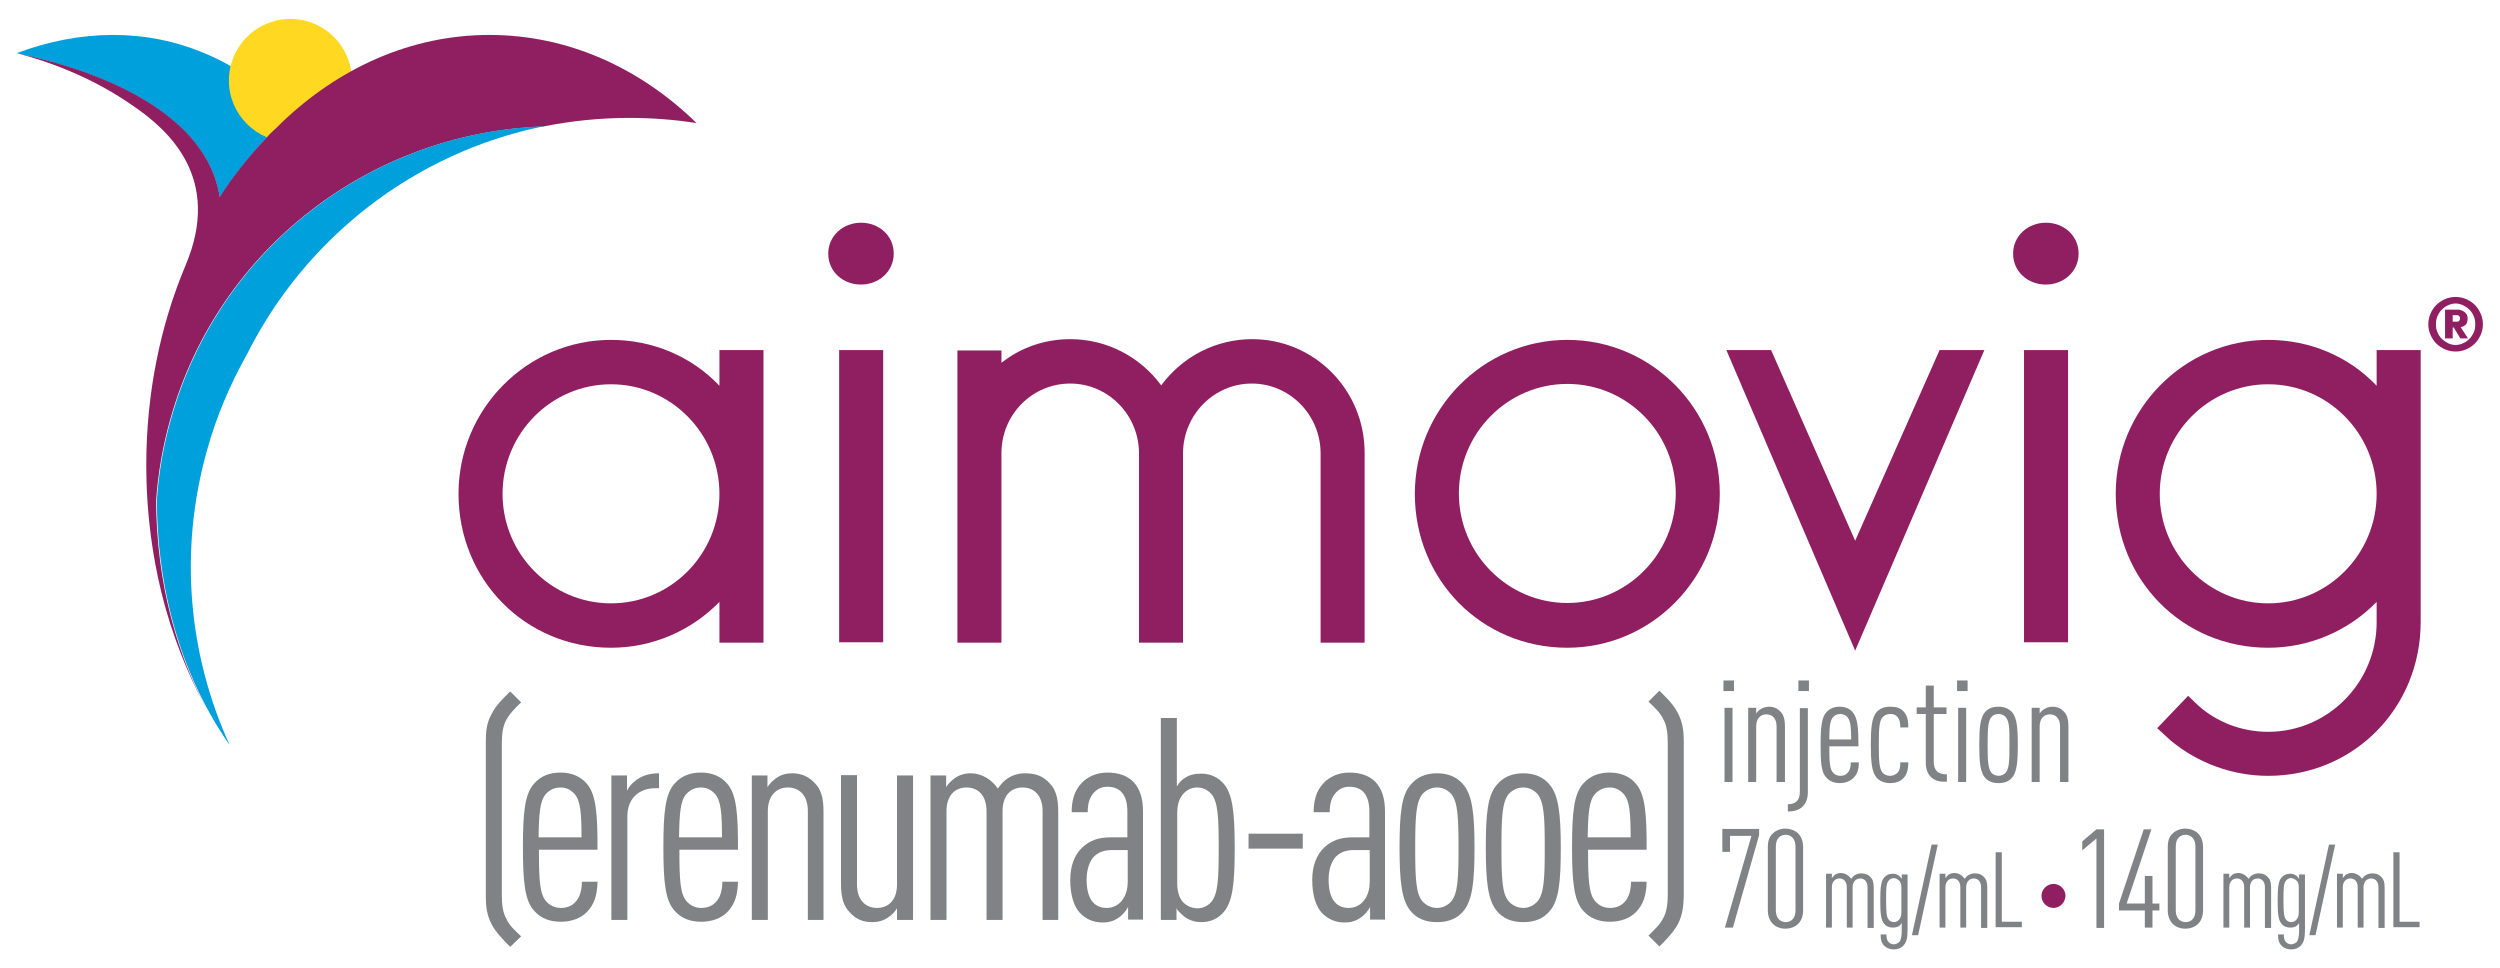 <?xml version="1.0" encoding="utf-8"?>
<!-- Generator: Adobe Illustrator 24.0.3, SVG Export Plug-In . SVG Version: 6.00 Build 0)  -->
<svg version="1.1" id="Layer_1" xmlns="http://www.w3.org/2000/svg" xmlns:xlink="http://www.w3.org/1999/xlink" x="0px" y="0px"
	 viewBox="0 0 687 265.9" style="enable-background:new 0 0 687 265.9;" xml:space="preserve">
<style type="text/css">
	.st0{fill:#901F61;}
	.st1{fill:#00A0DD;}
	.st2{fill:#FFD921;}
	.st3{fill:#808285;}
</style>
<path class="st0" d="M562.2,61.2c4.9,0,9,3.5,9,8.5c0,4.9-4.1,8.5-9,8.5c-4.9,0-9-3.5-9-8.5C553.2,64.8,557.3,61.2,562.2,61.2z"/>
<path class="st1" d="M4.6,14.6c4.9,1.3,50.9,9.8,55.8,39.6c5.4-8.3,12.4-16.5,19.3-22.7c-6.4-7.2-14.1-12.9-23.1-16.7
	C40.1,7.7,21.9,8.1,4.6,14.6z"/>
<circle class="st2" cx="79.8" cy="22.1" r="16.9"/>
<path class="st0" d="M134.5,9.6c-21.5,0-41.3,9-57.1,24.1c-0.1,0.1-0.3,0.3-0.4,0.4c-0.7,0.7-1.4,1.4-2.2,2.1
	c-0.2,0.2-0.4,0.4-0.6,0.6c-0.5,0.5-1,1.1-1.5,1.6c-4.5,4.8-8.8,10.2-12.3,15.7C55.6,24.4,9.6,15.8,4.6,14.6c4.9,1.3,9.8,2.9,14.7,5
	c6.2,2.6,12,5.8,17.3,9.5c9.8,6.7,24.5,19.9,14.4,43.8c0,0,0,0,0,0c-6.9,16.4-10.8,35.1-10.8,54.9c0,13.9,1.9,27.3,5.4,39.7
	c3.1,10.8,7.4,20.9,12.7,30.1c-9.8-17-15.3-37.8-15.4-60c0.5-7.4,1.8-14.9,3.9-22.4c13.3-47.4,55.7-78.8,102.4-80.4
	c0.1,0,0.3-0.1,0.4-0.1c7.6-1.5,15.4-2.3,23.4-2.3c6.3,0,12.4,0.5,18.4,1.4C175.8,18.6,156,9.6,134.5,9.6z"/>
<path class="st1" d="M60.6,201c-0.2-0.3-0.3-0.5-0.5-0.8C60.3,200.5,60.4,200.8,60.6,201z"/>
<path class="st1" d="M61.1,201.8c-0.2-0.3-0.4-0.5-0.5-0.8C60.8,201.3,61,201.6,61.1,201.8z"/>
<path class="st1" d="M60.1,200.2c-0.6-0.9-1.1-1.8-1.7-2.8C59,198.4,59.5,199.3,60.1,200.2z"/>
<path class="st1" d="M149.4,34.7c-46.7,1.6-89.1,33-102.4,80.4c-2.1,7.4-3.4,14.9-3.9,22.4c0.1,22.3,5.5,43.1,15.4,60
	c0.5,0.9,1.1,1.9,1.7,2.8c0.2,0.3,0.3,0.5,0.5,0.8c0.2,0.3,0.4,0.5,0.5,0.8c0.6,0.9,1.2,1.9,1.9,2.8c-11.2-24.5-14.1-53-6.2-81
	c2.6-9.4,6.4-18.2,11-26.4C83.8,65.6,113.6,42,149.4,34.7z"/>
<path class="st0" d="M430.7,93.4c-23.1,0-41.9,19-41.9,42.3c0,23.7,18.4,42.3,41.9,42.3c23.1,0,41.9-19,41.9-42.3
	C472.6,112.3,453.8,93.4,430.7,93.4z M460.5,135.6c0,16.6-13.4,30.1-29.8,30.1c-16.4,0-29.8-13.5-29.8-30.1
	c0-16.6,13.4-30.1,29.8-30.1C447.2,105.5,460.5,119,460.5,135.6z"/>
<rect x="556.2" y="96.2" class="st0" width="12.1" height="80.3"/>
<path class="st0" d="M236.6,61.2c4.9,0,9,3.5,9,8.5c0,4.9-4.1,8.5-9,8.5c-4.9,0-9-3.5-9-8.5C227.6,64.8,231.7,61.2,236.6,61.2z"/>
<path class="st0" d="M197.7,96.2v9.8c-7.7-8.1-18.4-12.6-29.8-12.6c-23.1,0-41.9,19-41.9,42.3c0,23.7,18.4,42.3,41.9,42.3
	c11.3,0,22-4.6,29.8-12.6v11.2h12.1V96.2H197.7z M167.9,165.8c-16.4,0-29.8-13.5-29.8-30.1c0-16.6,13.4-30.1,29.8-30.1
	c16.4,0,29.8,13.5,29.8,30.1C197.7,152.3,184.4,165.8,167.9,165.8z"/>
<rect x="230.6" y="96.2" class="st0" width="12.1" height="80.3"/>
<path class="st0" d="M344.1,93.2c-9.9,0-19.1,4.7-25,12.7c-5.9-8-15.1-12.7-25-12.7c-7,0-13.6,2.3-18.9,6.5v-3.4h-12.1v80.3h12.1
	v-52.1c0-10.6,8.5-19.1,18.9-19.1c10.4,0,18.9,8.6,18.9,19.2v52h12.1v-52c0-10.6,8.5-19.2,18.9-19.2c10.4,0,18.9,8.6,18.9,19.2l0,52
	h12.1v-52C375.1,107.2,361.2,93.2,344.1,93.2z"/>
<polygon class="st0" points="545.3,96.2 540.6,96.2 535.6,96.2 533,96.2 509.8,148.6 486.7,96.2 484.1,96.2 479,96.2 474.4,96.2 
	509.8,178.8 "/>
<path class="st0" d="M665.2,96.2h-12.1v9.8c-7.7-8.1-18.4-12.6-29.8-12.6c-23.1,0-41.9,19-41.9,42.3c0,23.7,18.4,42.3,41.9,42.3
	c11.3,0,22-4.6,29.8-12.6v5.6c0,16.6-13.4,30.1-29.8,30.1c-7.2,0-14.1-2.6-19.3-7.3l-2.7-2.6l-8.5,8.9l3.7,3.4
	c7.6,6.3,17.1,9.7,26.8,9.7c23.5,0,41.9-18.6,41.9-42.3v-9.3h0V96.2z M623.3,165.8c-16.4,0-29.8-13.5-29.8-30.1
	c0-16.6,13.4-30.1,29.8-30.1c16.4,0,29.8,13.5,29.8,30.1C653.1,152.3,639.7,165.8,623.3,165.8z"/>
<g>
	<path class="st3" d="M140.2,260.2c-2.1-2.1-4-4.1-5.1-6.2c-1.3-2.5-1.6-4.9-1.6-7.6v-42.6c0-2.7,0.2-5.1,1.6-7.6
		c1.2-2.4,3-4.1,5.1-6.2l3,3c-1.6,1.6-3.1,3-4.1,4.9c-0.9,1.6-1.2,3.8-1.2,6.4v41.7c0,2.6,0.3,4.8,1.2,6.4c0.9,2,2.5,3.4,4.1,4.9
		L140.2,260.2z"/>
	<path class="st3" d="M148.1,233.6c0,8.1,0.2,12.1,2,14.1c0.9,1,2.2,1.8,4,1.8c1.6,0,3-0.5,4-1.6c1.2-1.2,1.8-3.2,1.8-5.6h4.3
		c-0.1,3.8-0.9,6.2-2.9,8.3c-1.7,1.8-4.4,2.7-7.2,2.7c-3.1,0-5.5-1-7.2-2.9c-2.7-2.8-3.2-8-3.2-17.6c0-9.5,0.5-14.8,3.2-17.6
		c1.7-1.9,4.1-2.9,7.1-2.9s5.4,1,7.1,2.9c2.8,3,3.1,8.7,3.1,18.3H148.1z M157.9,218.2c-0.9-1-2.1-1.8-3.9-1.8s-3.1,0.8-4,1.8
		c-1.6,1.8-1.9,5.2-2,11.9h11.8C159.8,223.4,159.5,220,157.9,218.2z"/>
	<path class="st3" d="M180.1,216.6c-4.7,0-7.7,3-7.7,7.7v28.5h-4.4v-39.7h4.3v4.2c0.4-0.9,1.3-2,2-2.5c1.8-1.6,4.1-2.3,6.8-2.3v4.1
		H180.1z"/>
	<path class="st3" d="M186.7,233.6c0,8.1,0.2,12.1,2,14.1c0.9,1,2.2,1.8,4,1.8c1.6,0,3-0.5,4-1.6c1.2-1.2,1.8-3.2,1.8-5.6h4.3
		c-0.1,3.8-0.9,6.2-2.9,8.3c-1.7,1.8-4.4,2.7-7.2,2.7c-3.1,0-5.5-1-7.2-2.9c-2.7-2.8-3.2-8-3.2-17.6c0-9.5,0.5-14.8,3.2-17.6
		c1.7-1.9,4.1-2.9,7.1-2.9s5.4,1,7.1,2.9c2.8,3,3.1,8.7,3.1,18.3H186.7z M196.5,218.2c-0.9-1-2.1-1.8-3.9-1.8s-3.1,0.8-4,1.8
		c-1.6,1.8-1.9,5.2-2,11.9h11.8C198.4,223.4,198.1,220,196.5,218.2z"/>
	<path class="st3" d="M222,252.8v-29.9c0-4.4-2.4-6.5-5.5-6.5c-3,0-5.5,2.1-5.5,6.5v29.9h-4.4v-39.7h4.3v3.2
		c0.5-0.9,1.6-1.9,2.3-2.4c1.2-0.9,2.7-1.4,4.5-1.4c2.7,0,4.6,1,6.2,2.7c1.6,1.6,2.4,3.8,2.4,7.8v29.8H222z"/>
	<path class="st3" d="M246.5,252.8v-3.2c-0.5,0.9-1.6,2-2.3,2.4c-1.2,0.9-2.7,1.4-4.5,1.4c-2.7,0-4.6-0.9-6.2-2.7
		c-1.6-1.6-2.4-3.9-2.4-7.9v-29.8h4.4V243c0,4.4,2.4,6.5,5.5,6.5s5.5-2.1,5.5-6.5v-29.9h4.4v39.7H246.5z"/>
	<path class="st3" d="M286.5,252.8v-29.9c0-4.4-2.4-6.5-5.5-6.5s-5.5,2.1-5.5,6.5v29.9h-4.4v-29.9c0-4.4-2.4-6.5-5.5-6.5
		s-5.5,2.1-5.5,6.5v29.9h-4.4v-39.7h4.3v3.2c0.5-0.9,1.6-1.9,2.3-2.4c1.2-0.9,2.7-1.4,4.5-1.4c3,0,5.8,1.8,7.4,4.2
		c0.7-1,1.7-2.2,2.7-2.8c1.3-0.9,3-1.4,4.8-1.4c3.3,0,5.1,1,6.7,2.7c1.6,1.6,2.4,3.8,2.4,7.8v29.8H286.5z"/>
	<path class="st3" d="M310,252.8v-3.6c-0.5,1.1-1.5,2.1-2.2,2.7c-1.2,0.9-2.6,1.6-4.8,1.6c-2.5,0-4.6-0.9-6.3-2.7
		c-1.5-1.6-2.6-4.7-2.6-9c0-3.7,1.1-6.9,3.4-9c2-1.8,4.2-2.7,7.8-2.7h4.5v-7.1c0-4.4-1.8-6.8-5.5-6.8c-1.6,0-2.7,0.6-3.6,1.5
		c-1.2,1.3-1.8,2.9-1.8,5.5h-4.4c0-3,0.6-5.9,2.9-8.2c1.6-1.6,4-2.7,6.9-2.7c3.1,0,5.5,0.9,7.1,2.5c1.8,1.9,2.7,4.4,2.7,8.3v29.6
		H310z M309.9,233.6h-4.4c-2,0-3.5,0.5-4.8,1.7c-1.3,1.3-2.1,3.7-2.1,6.4c0,4.8,1.7,7.8,5.5,7.8c3.5,0,5.8-3,5.8-7.2V233.6z"/>
	<path class="st3" d="M336.3,250.6c-1.6,1.9-3.7,2.8-6.2,2.8c-1.8,0-3.2-0.5-4.5-1.4c-0.6-0.5-1.9-1.6-2.3-2.4v3.2h-4.3v-55.5h4.4
		v18.8c0.5-0.9,1.4-1.9,2.2-2.3c1.3-0.9,2.7-1.2,4.5-1.2c2.7,0,4.7,1.1,6.2,2.8c2.4,2.8,3,7.8,3,17.7S338.7,247.8,336.3,250.6z
		 M332.9,218.2c-0.9-1-2.3-1.8-3.8-1.8c-1.5,0-2.7,0.5-3.7,1.5c-1.2,1.2-1.9,2.9-1.9,5.5v19.3c0,2.6,0.7,4.4,1.9,5.5
		c1,0.9,2.3,1.4,3.7,1.4c1.6,0,3-0.8,3.8-1.8c1.8-2.2,2-6.2,2-14.7C334.9,224.5,334.7,220.4,332.9,218.2z"/>
	<path class="st3" d="M343.1,233.2v-4.1H358v4.1H343.1z"/>
	<path class="st3" d="M376.5,252.8v-3.6c-0.5,1.1-1.5,2.1-2.2,2.7c-1.2,0.9-2.6,1.6-4.8,1.6c-2.5,0-4.6-0.9-6.3-2.7
		c-1.5-1.6-2.6-4.7-2.6-9c0-3.7,1.1-6.9,3.4-9c2-1.8,4.2-2.7,7.8-2.7h4.5v-7.1c0-4.4-1.8-6.8-5.5-6.8c-1.6,0-2.7,0.6-3.6,1.5
		c-1.2,1.3-1.8,2.9-1.8,5.5h-4.4c0-3,0.6-5.9,2.9-8.2c1.6-1.6,4-2.7,6.9-2.7c3.1,0,5.5,0.9,7.1,2.5c1.8,1.9,2.7,4.4,2.7,8.3v29.6
		H376.5z M376.3,233.6H372c-2,0-3.5,0.5-4.8,1.7c-1.3,1.3-2.1,3.7-2.1,6.4c0,4.8,1.7,7.8,5.5,7.8c3.5,0,5.8-3,5.8-7.2V233.6z"/>
	<path class="st3" d="M402.2,250.3c-1.7,2.1-4.1,3.1-7.3,3.1s-5.6-1-7.3-3.1c-2.4-2.9-3-8-3-17.3s0.5-14.4,3-17.3
		c1.7-2.1,4.1-3.2,7.3-3.2s5.6,1.1,7.3,3.2c2.4,2.9,3,8,3,17.3S404.6,247.4,402.2,250.3z M398.8,218.2c-0.9-1-2.2-1.8-3.9-1.8
		s-3.1,0.8-4,1.8c-1.8,2.2-2,6.3-2,14.8c0,8.5,0.2,12.6,2,14.7c0.9,1,2.3,1.8,4,1.8s3-0.8,3.9-1.8c1.8-2.2,2-6.2,2-14.7
		C400.8,224.5,400.6,220.4,398.8,218.2z"/>
	<path class="st3" d="M425.9,250.3c-1.7,2.1-4.1,3.1-7.3,3.1s-5.6-1-7.3-3.1c-2.4-2.9-3-8-3-17.3s0.5-14.4,3-17.3
		c1.7-2.1,4.1-3.2,7.3-3.2s5.6,1.1,7.3,3.2c2.4,2.9,3,8,3,17.3S428.4,247.4,425.9,250.3z M422.5,218.2c-0.9-1-2.2-1.8-3.9-1.8
		s-3.1,0.8-4,1.8c-1.8,2.2-2,6.3-2,14.8c0,8.5,0.2,12.6,2,14.7c0.9,1,2.3,1.8,4,1.8s3-0.8,3.9-1.8c1.8-2.2,2-6.2,2-14.7
		C424.5,224.5,424.3,220.4,422.5,218.2z"/>
	<path class="st3" d="M436.4,233.6c0,8.1,0.2,12.1,2,14.1c0.9,1,2.2,1.8,4,1.8c1.6,0,3-0.5,4-1.6c1.2-1.2,1.8-3.2,1.8-5.6h4.3
		c-0.1,3.8-0.9,6.2-2.9,8.3c-1.7,1.8-4.4,2.7-7.2,2.7c-3.1,0-5.5-1-7.2-2.9c-2.7-2.8-3.2-8-3.2-17.6c0-9.5,0.5-14.8,3.2-17.6
		c1.7-1.9,4.1-2.9,7.1-2.9s5.4,1,7.1,2.9c2.8,3,3.1,8.7,3.1,18.3H436.4z M446.2,218.2c-0.9-1-2.1-1.8-3.9-1.8s-3.1,0.8-4,1.8
		c-1.6,1.8-1.9,5.2-2,11.9h11.8C448.1,223.4,447.8,220,446.2,218.2z"/>
	<path class="st3" d="M461.1,253.9c-1.1,2.1-3,4.1-5.1,6.2l-3-3c1.6-1.6,3.2-3,4.1-4.9c0.9-1.6,1.2-3.8,1.2-6.4v-41.7
		c0-2.6-0.3-4.8-1.2-6.4c-0.9-2-2.6-3.4-4.1-4.9l3-3c2.1,2.1,3.9,3.8,5.1,6.2c1.3,2.5,1.6,4.9,1.6,7.6v42.6
		C462.6,249,462.4,251.4,461.1,253.9z"/>
</g>
<g>
	<path class="st3" d="M473.6,189.9V187h2.9v2.9H473.6z M473.9,214.9v-20.4h2.2v20.4H473.9z"/>
	<path class="st3" d="M488.2,214.9v-15.3c0-2.2-1.2-3.3-2.8-3.3s-2.8,1.1-2.8,3.3v15.3h-2.2v-20.4h2.2v1.6c0.2-0.4,0.8-1,1.2-1.2
		c0.6-0.4,1.4-0.7,2.3-0.7c1.4,0,2.4,0.5,3.2,1.4c0.8,0.8,1.2,2,1.2,4v15.3H488.2z"/>
	<path class="st3" d="M495.3,221.7c-1.1,1-2.5,1.3-4,1.3v-2c2,0,3.3-0.9,3.3-3.4v-23h2.2v23.1C496.8,219.6,496.2,220.8,495.3,221.7z
		 M494.2,189.9V187h2.9v2.9H494.2z"/>
	<path class="st3" d="M502.7,205.1c0,4.2,0.1,6.2,1,7.2c0.4,0.5,1.1,0.9,2,0.9c0.8,0,1.5-0.2,2-0.8c0.6-0.6,0.9-1.6,0.9-2.9h2.2
		c0,2-0.4,3.2-1.5,4.3c-0.9,0.9-2.3,1.4-3.7,1.4c-1.6,0-2.8-0.5-3.7-1.5c-1.4-1.4-1.6-4.1-1.6-9s0.3-7.6,1.6-9
		c0.9-1,2.1-1.5,3.6-1.5s2.8,0.5,3.6,1.5c1.4,1.6,1.6,4.4,1.6,9.4H502.7z M507.7,197.1c-0.4-0.5-1.1-0.9-2-0.9s-1.6,0.4-2,0.9
		c-0.8,0.9-1,2.7-1,6.1h6C508.7,199.8,508.5,198.1,507.7,197.1z"/>
	<path class="st3" d="M523,213.9c-0.9,0.9-2.1,1.3-3.6,1.3c-1.5,0-2.9-0.5-3.8-1.6c-1.2-1.5-1.5-4.1-1.5-8.9s0.3-7.4,1.5-8.9
		c0.9-1.1,2.2-1.6,3.8-1.6c1.6,0,2.7,0.3,3.6,1.2c1.2,1.2,1.4,2.8,1.4,4.5h-2.2c0-1-0.1-2.1-0.8-2.9c-0.5-0.6-1.1-0.8-2-0.8
		s-1.6,0.4-2.1,0.9c-0.9,1.1-1,3.2-1,7.6s0.1,6.4,1,7.6c0.4,0.5,1.2,0.9,2.1,0.9c0.8,0,1.4-0.3,2-0.8c0.7-0.7,0.8-1.7,0.8-2.9h2.2
		C524.4,211.5,524,212.9,523,213.9z"/>
	<path class="st3" d="M530.7,213.6c-1-0.9-1.5-2.3-1.5-4.2v-13.2h-2.5v-1.8h2.5v-6h2.2v6h3.5v1.8h-3.5v13.2c0,2.4,1.3,3.4,3.6,3.4v2
		C533.4,214.9,531.9,214.7,530.7,213.6z"/>
	<path class="st3" d="M537.8,189.9V187h2.9v2.9H537.8z M538.1,214.9v-20.4h2.2v20.4H538.1z"/>
	<path class="st3" d="M553,213.6c-0.9,1.1-2.1,1.6-3.8,1.6s-2.9-0.5-3.8-1.6c-1.2-1.5-1.5-4.1-1.5-8.9s0.3-7.4,1.5-8.9
		c0.9-1.1,2.1-1.6,3.8-1.6s2.9,0.6,3.8,1.6c1.2,1.5,1.5,4.1,1.5,8.9S554.2,212.1,553,213.6z M551.2,197.1c-0.4-0.5-1.1-0.9-2-0.9
		s-1.6,0.4-2,0.9c-0.9,1.1-1,3.2-1,7.6s0.1,6.4,1,7.6c0.4,0.5,1.2,0.9,2,0.9s1.6-0.4,2-0.9c0.9-1.1,1-3.2,1-7.6
		S552.2,198.3,551.2,197.1z"/>
	<path class="st3" d="M566.1,214.9v-15.3c0-2.2-1.2-3.3-2.8-3.3s-2.8,1.1-2.8,3.3v15.3h-2.2v-20.4h2.2v1.6c0.2-0.4,0.8-1,1.2-1.2
		c0.6-0.4,1.4-0.7,2.3-0.7c1.4,0,2.4,0.5,3.2,1.4c0.8,0.8,1.2,2,1.2,4v15.3H566.1z"/>
	<path class="st3" d="M476.2,254.9h-2.2l7.3-25.2h-5.9v4.4h-2.1v-6.3h10.1v1.7L476.2,254.9z"/>
	<path class="st3" d="M494.1,253.9c-0.8,0.8-2.1,1.3-3.5,1.3s-2.6-0.5-3.4-1.3c-0.8-0.8-1.4-2-1.4-3.8v-17.3c0-1.9,0.5-3,1.4-3.8
		c0.8-0.8,2.1-1.3,3.4-1.3s2.7,0.5,3.5,1.3c0.8,0.8,1.4,2,1.4,3.8V250C495.5,251.9,495,253,494.1,253.9z M493.4,232.6
		c0-2.1-1.2-3.2-2.7-3.2s-2.7,1-2.7,3.2v17.6c0,2.1,1.2,3.2,2.7,3.2s2.7-1,2.7-3.2V232.6z"/>
	<path class="st3" d="M513.2,254.9v-11.1c0-1.6-0.9-2.4-2-2.4c-1.1,0-2.1,0.8-2.1,2.4v11.1h-1.6v-11.1c0-1.6-0.9-2.4-2-2.4
		c-1.1,0-2.1,0.8-2.1,2.4v11.1h-1.6v-14.8h1.6v1.2c0.2-0.3,0.6-0.7,0.8-0.9c0.5-0.3,1-0.5,1.7-0.5c1.1,0,2.2,0.7,2.8,1.6
		c0.3-0.4,0.6-0.8,1-1c0.5-0.3,1.1-0.5,1.8-0.5c1.2,0,1.9,0.4,2.5,1c0.6,0.6,0.9,1.4,0.9,2.9v11.1H513.2z"/>
	<path class="st3" d="M523.1,259.8c-0.6,0.7-1.6,1.1-2.6,1.1c-1.1,0-2-0.3-2.7-1c-0.8-0.8-1-1.7-1-3.1h1.6c0,0.9,0.1,1.6,0.6,2.1
		c0.4,0.4,0.9,0.6,1.4,0.6c0.6,0,1.1-0.3,1.5-0.6c0.5-0.6,0.7-1.6,0.7-3.4v-1.9c-0.1,0.3-0.5,0.7-0.8,0.9c-0.5,0.3-1,0.4-1.7,0.4
		c-0.9,0-1.7-0.3-2.3-1c-0.9-1-1.1-2.8-1.1-6.4s0.2-5.4,1.1-6.4c0.6-0.6,1.2-1,2.3-1c0.7,0,1.2,0.2,1.7,0.5c0.2,0.2,0.6,0.6,0.8,0.9
		v-1.2h1.6v15.2C524.2,257.8,523.9,258.9,523.1,259.8z M522.5,243.9c0-1-0.2-1.6-0.7-2c-0.4-0.3-0.9-0.6-1.4-0.6
		c-0.6,0-1.1,0.3-1.4,0.7c-0.7,0.8-0.7,2.3-0.7,5.4s0.1,4.6,0.7,5.3c0.3,0.4,0.8,0.7,1.4,0.7c0.6,0,1-0.2,1.4-0.6
		c0.4-0.4,0.7-1.1,0.7-2V243.9z"/>
	<path class="st3" d="M527.1,257h-1.7l5.4-24.9h1.7L527.1,257z"/>
	<path class="st3" d="M544.4,254.9v-11.1c0-1.6-0.9-2.4-2-2.4c-1.1,0-2.1,0.8-2.1,2.4v11.1h-1.6v-11.1c0-1.6-0.9-2.4-2-2.4
		c-1.1,0-2.1,0.8-2.1,2.4v11.1H533v-14.8h1.6v1.2c0.2-0.3,0.6-0.7,0.8-0.9c0.5-0.3,1-0.5,1.7-0.5c1.1,0,2.2,0.7,2.8,1.6
		c0.3-0.4,0.6-0.8,1-1c0.5-0.3,1.1-0.5,1.8-0.5c1.2,0,1.9,0.4,2.5,1c0.6,0.6,0.9,1.4,0.9,2.9v11.1H544.4z"/>
	<path class="st3" d="M548.4,254.9v-20.7h1.7v19.1h5.5v1.5H548.4z"/>
	<path class="st0" d="M564.3,249.5c-1.8,0-3.3-1.5-3.3-3.3c0-1.8,1.5-3.3,3.3-3.3s3.3,1.5,3.3,3.3
		C567.5,248,566.1,249.5,564.3,249.5z"/>
	<path class="st3" d="M576.1,254.9v-24.5l-3.9,3.3v-2.5l3.9-3.3h2.1v27.1H576.1z"/>
	<path class="st3" d="M591.5,250.2v4.7h-2.1v-4.7h-7.1v-1.9l6.8-20.4h2.1l-6.8,20.4h5v-7.6h2.1v7.6h1.9v1.9H591.5z"/>
	<path class="st3" d="M604,253.9c-0.8,0.8-2.1,1.3-3.5,1.3s-2.6-0.5-3.4-1.3c-0.8-0.8-1.4-2-1.4-3.8v-17.3c0-1.9,0.5-3,1.4-3.8
		c0.8-0.8,2.1-1.3,3.4-1.3s2.7,0.5,3.5,1.3c0.8,0.8,1.4,2,1.4,3.8V250C605.4,251.9,604.9,253,604,253.9z M603.3,232.6
		c0-2.1-1.2-3.2-2.7-3.2s-2.7,1-2.7,3.2v17.6c0,2.1,1.2,3.2,2.7,3.2s2.7-1,2.7-3.2V232.6z"/>
	<path class="st3" d="M622.4,254.9v-11.1c0-1.6-0.9-2.4-2-2.4c-1.1,0-2.1,0.8-2.1,2.4v11.1h-1.6v-11.1c0-1.6-0.9-2.4-2-2.4
		c-1.1,0-2.1,0.8-2.1,2.4v11.1H611v-14.8h1.6v1.2c0.2-0.3,0.6-0.7,0.8-0.9c0.5-0.3,1-0.5,1.7-0.5c1.1,0,2.2,0.7,2.8,1.6
		c0.3-0.4,0.6-0.8,1-1c0.5-0.3,1.1-0.5,1.8-0.5c1.2,0,1.9,0.4,2.5,1c0.6,0.6,0.9,1.4,0.9,2.9v11.1H622.4z"/>
	<path class="st3" d="M632.3,259.8c-0.6,0.7-1.6,1.1-2.6,1.1c-1.1,0-2-0.3-2.7-1c-0.8-0.8-1-1.7-1-3.1h1.6c0,0.9,0.1,1.6,0.6,2.1
		c0.4,0.4,0.9,0.6,1.4,0.6c0.6,0,1.1-0.3,1.5-0.6c0.5-0.6,0.7-1.6,0.7-3.4v-1.9c-0.1,0.3-0.5,0.7-0.8,0.9c-0.5,0.3-1,0.4-1.7,0.4
		c-0.9,0-1.7-0.3-2.3-1c-0.9-1-1.1-2.8-1.1-6.4s0.2-5.4,1.1-6.4c0.6-0.6,1.2-1,2.3-1c0.7,0,1.2,0.2,1.7,0.5c0.2,0.2,0.6,0.6,0.8,0.9
		v-1.2h1.6v15.2C633.4,257.8,633.1,258.9,632.3,259.8z M631.7,243.9c0-1-0.2-1.6-0.7-2c-0.4-0.3-0.9-0.6-1.4-0.6
		c-0.6,0-1.1,0.3-1.4,0.7c-0.7,0.8-0.7,2.3-0.7,5.4s0.1,4.6,0.7,5.3c0.3,0.4,0.8,0.7,1.4,0.7c0.6,0,1-0.2,1.4-0.6
		c0.4-0.4,0.7-1.1,0.7-2V243.9z"/>
	<path class="st3" d="M636.3,257h-1.7l5.4-24.9h1.7L636.3,257z"/>
	<path class="st3" d="M653.6,254.9v-11.1c0-1.6-0.9-2.4-2-2.4c-1.1,0-2.1,0.8-2.1,2.4v11.1h-1.6v-11.1c0-1.6-0.9-2.4-2-2.4
		c-1.1,0-2.1,0.8-2.1,2.4v11.1h-1.6v-14.8h1.6v1.2c0.2-0.3,0.6-0.7,0.8-0.9c0.5-0.3,1-0.5,1.7-0.5c1.1,0,2.2,0.7,2.8,1.6
		c0.3-0.4,0.6-0.8,1-1c0.5-0.3,1.1-0.5,1.8-0.5c1.2,0,1.9,0.4,2.5,1c0.6,0.6,0.9,1.4,0.9,2.9v11.1H653.6z"/>
	<path class="st3" d="M657.7,254.9v-20.7h1.7v19.1h5.5v1.5H657.7z"/>
</g>
<g>
	<path class="st0" d="M667.3,89.1c0-1,0.2-2,0.6-2.9s0.9-1.7,1.6-2.4s1.5-1.2,2.4-1.6c0.9-0.4,1.9-0.6,2.9-0.6c1,0,2,0.2,2.9,0.6
		c0.9,0.4,1.7,0.9,2.4,1.6c0.7,0.7,1.2,1.5,1.6,2.4c0.4,0.9,0.6,1.9,0.6,2.9c0,1-0.2,2-0.6,2.9c-0.4,0.9-0.9,1.7-1.6,2.4
		c-0.7,0.7-1.5,1.2-2.4,1.6c-0.9,0.4-1.9,0.6-2.9,0.6c-1,0-2-0.2-2.9-0.6c-0.9-0.4-1.7-0.9-2.4-1.6s-1.2-1.5-1.6-2.4
		S667.3,90.2,667.3,89.1z M669.4,89.1c0,0.8,0.1,1.5,0.4,2.2s0.7,1.3,1.2,1.8c0.5,0.5,1.1,0.9,1.7,1.2s1.4,0.5,2.1,0.5
		s1.5-0.2,2.1-0.5c0.7-0.3,1.2-0.7,1.7-1.2c0.5-0.5,0.9-1.1,1.2-1.8c0.3-0.7,0.4-1.4,0.4-2.2c0-0.8-0.1-1.5-0.4-2.2
		c-0.3-0.7-0.7-1.3-1.2-1.8c-0.5-0.5-1.1-0.9-1.7-1.2c-0.7-0.3-1.4-0.5-2.1-0.5s-1.5,0.2-2.1,0.5c-0.7,0.3-1.2,0.7-1.7,1.2
		c-0.5,0.5-0.9,1.1-1.2,1.8S669.4,88.4,669.4,89.1z M671.9,85.1h2.8c0.2,0,0.5,0,0.9,0c0.4,0,0.7,0.1,1.1,0.3c0.4,0.2,0.7,0.4,1,0.8
		c0.3,0.3,0.4,0.8,0.4,1.5c0,0.4-0.1,0.7-0.2,1c-0.1,0.3-0.2,0.5-0.4,0.6s-0.4,0.3-0.6,0.4c-0.2,0.1-0.4,0.1-0.7,0.2l2,3.1h-2.1
		l-1.8-3H674v3h-2.1V85.1z M674,88.4h0.8c0.1,0,0.3,0,0.4,0c0.1,0,0.3,0,0.4-0.1c0.1-0.1,0.2-0.1,0.3-0.3c0.1-0.1,0.1-0.3,0.1-0.5
		c0-0.2,0-0.4-0.1-0.5c-0.1-0.1-0.2-0.2-0.3-0.3c-0.1-0.1-0.3-0.1-0.4-0.1c-0.1,0-0.3,0-0.4,0H674V88.4z"/>
</g>
</svg>
